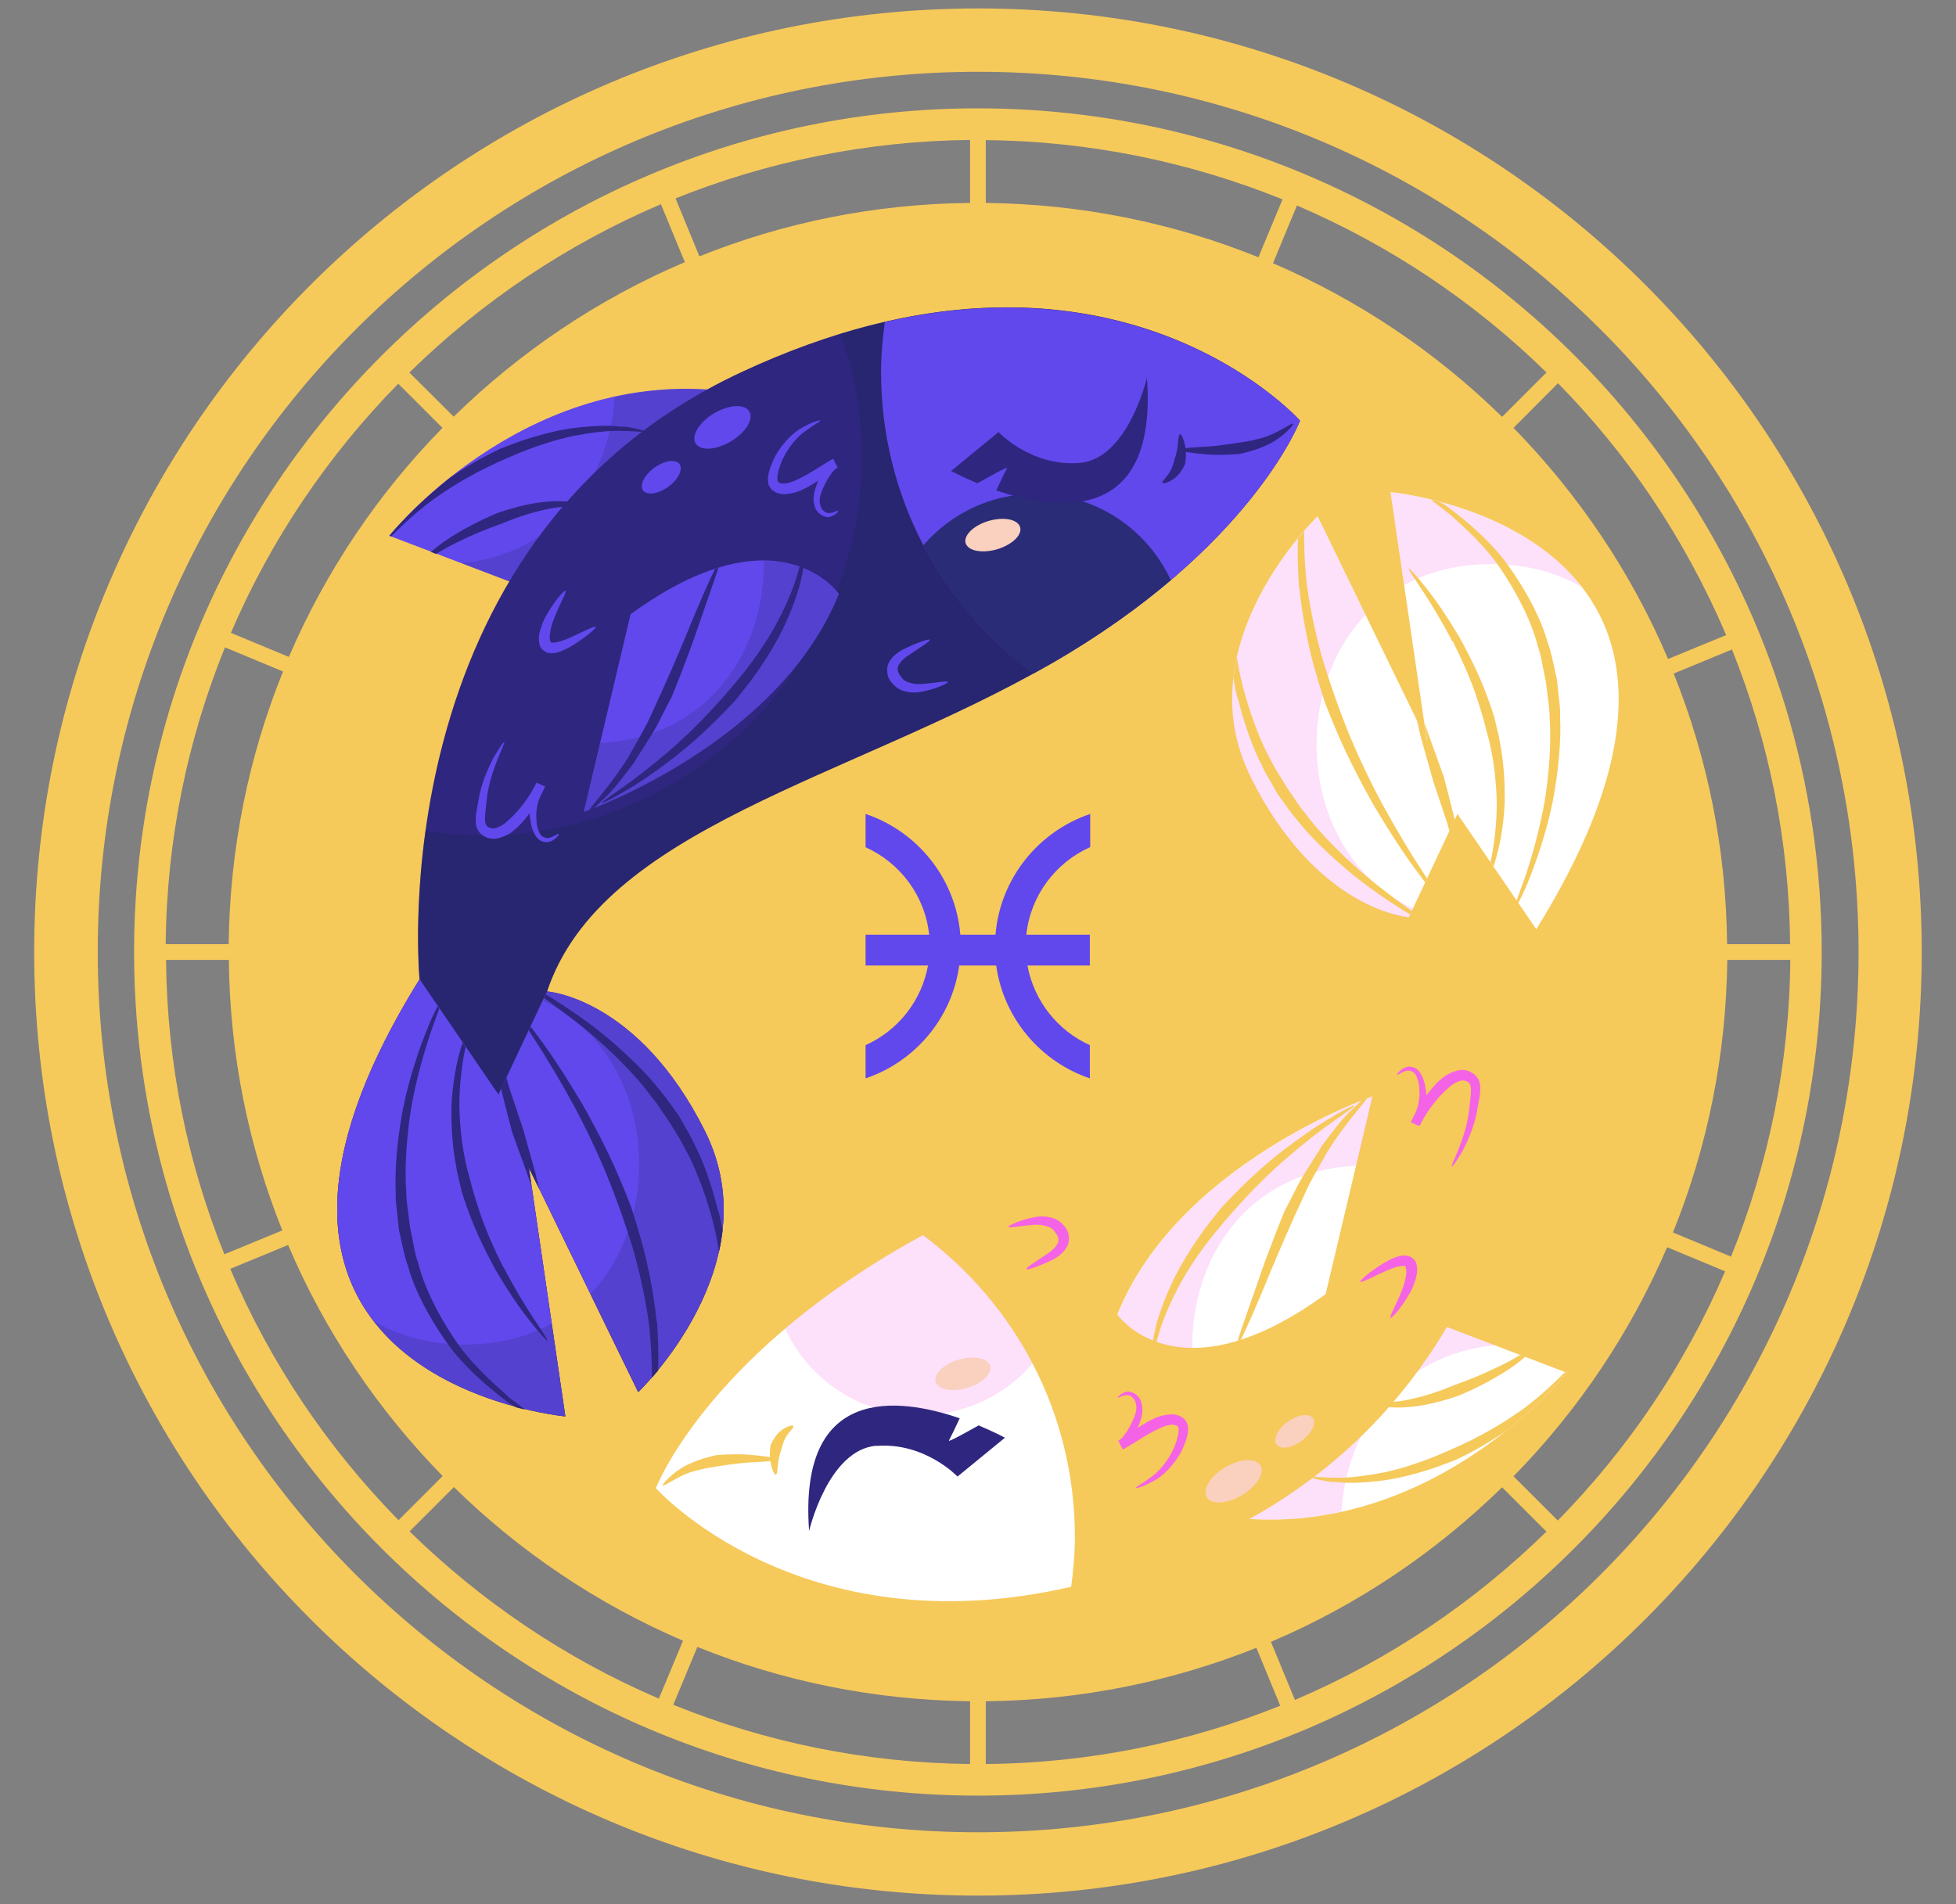 <svg width="38" height="37" viewBox="0 0 38 37" fill="none" xmlns="http://www.w3.org/2000/svg">
<rect x="0" y="0" width="38" height="37" fill="#808080" stroke="none"/>
<path d="M32.591 9.334C29.534 4.81 24.451 2.105 18.998 2.105C9.961 2.105 2.605 9.458 2.605 18.498C2.605 27.538 9.958 34.891 18.998 34.891C28.038 34.891 35.391 27.538 35.391 18.498C35.391 15.212 34.421 12.043 32.591 9.334ZM12.84 3.968L13.305 5.094C11.62 5.809 10.103 6.836 8.814 8.096L7.953 7.239C9.355 5.863 11.007 4.749 12.84 3.968ZM7.739 7.457L8.596 8.314C7.344 9.592 6.327 11.099 5.612 12.765L4.486 12.297C5.263 10.482 6.374 8.844 7.736 7.457H7.739ZM4.374 12.58L5.499 13.048C4.835 14.686 4.464 16.476 4.443 18.346H3.219C3.237 16.309 3.647 14.363 4.37 12.58H4.374ZM3.223 18.651H4.446C4.464 20.506 4.831 22.278 5.485 23.908L4.359 24.372C3.644 22.601 3.244 20.673 3.226 18.651H3.223ZM4.472 24.656L5.597 24.191C6.312 25.876 7.34 27.393 8.6 28.682L7.743 29.539C6.367 28.137 5.252 26.486 4.472 24.652V24.656ZM7.957 29.757L8.818 28.896C10.096 30.149 11.602 31.166 13.269 31.881L12.8 33.006C10.985 32.229 9.348 31.118 7.957 29.757ZM18.846 34.277C16.809 34.255 14.863 33.849 13.08 33.126L13.548 32.001C15.186 32.665 16.976 33.035 18.846 33.057V34.277ZM18.846 3.943C16.99 3.961 15.215 4.327 13.588 4.981L13.124 3.855C14.895 3.144 16.827 2.741 18.846 2.719V3.943ZM34.777 18.346H33.553C33.535 16.49 33.169 14.715 32.515 13.088L33.648 12.62C34.374 14.428 34.759 16.363 34.777 18.346ZM32.087 9.675C32.657 10.521 33.14 11.415 33.535 12.34L32.406 12.805C31.691 11.12 30.663 9.603 29.404 8.314L30.268 7.446C30.932 8.125 31.546 8.869 32.087 9.672V9.675ZM30.046 7.236L29.182 8.1C27.904 6.847 26.397 5.831 24.731 5.115L25.196 3.993C26.989 4.76 28.634 5.856 30.043 7.236H30.046ZM19.151 2.723C21.158 2.741 23.108 3.144 24.916 3.874L24.448 4.999C22.807 4.335 21.02 3.964 19.151 3.943V2.723ZM19.151 34.277V33.057C21.006 33.039 22.781 32.669 24.408 32.019L24.872 33.144C23.101 33.856 21.173 34.259 19.151 34.277ZM25.156 33.028L24.691 31.903C26.376 31.187 27.893 30.16 29.182 28.9L30.043 29.761C28.641 31.133 26.989 32.251 25.156 33.032V33.028ZM30.261 29.543L29.404 28.686C30.656 27.408 31.673 25.901 32.388 24.235L33.514 24.703C32.737 26.518 31.626 28.156 30.264 29.546L30.261 29.543ZM33.626 24.416L32.501 23.948C33.165 22.307 33.535 20.52 33.557 18.651H34.781C34.763 20.687 34.352 22.633 33.63 24.416H33.626Z" fill="#F6C95B"/>
<path d="M19.003 0.164C8.873 0.164 0.664 8.373 0.664 18.499C0.664 28.625 8.873 36.834 18.999 36.834C29.125 36.834 37.334 28.625 37.334 18.499C37.334 8.373 29.129 0.164 19.003 0.164ZM19.003 35.603C9.556 35.603 1.899 27.946 1.899 18.499C1.899 9.052 9.556 1.395 19.003 1.395C28.45 1.395 36.107 9.052 36.107 18.499C36.107 27.946 28.45 35.603 19.003 35.603Z" fill="#F6C95B"/>
<path d="M10.347 11.47L7.562 10.41C7.562 10.41 10.082 7.252 13.873 7.578C13.873 7.578 14.145 9.51 10.347 11.467V11.47Z" fill="#6148EC"/>
<g style="mix-blend-mode:multiply" opacity="0.2">
<path d="M13.873 7.581C13.184 7.523 12.537 7.581 11.942 7.708C11.848 9.266 10.856 10.758 8.965 10.943L10.352 11.47C14.149 9.513 13.877 7.581 13.877 7.581H13.873Z" fill="#1D255B"/>
</g>
<path d="M12.094 8.294C11.825 8.254 11.459 8.276 11.103 8.323C10.743 8.374 10.395 8.479 10.137 8.563C9.879 8.654 9.712 8.723 9.712 8.723C9.712 8.723 9.549 8.799 9.309 8.93C9.149 9.02 8.953 9.137 8.757 9.271C7.991 9.877 7.566 10.411 7.566 10.411L7.599 10.422C7.77 10.255 8.136 9.885 8.572 9.598C8.863 9.398 9.171 9.227 9.407 9.108C9.643 8.991 9.807 8.922 9.807 8.922C9.807 8.922 9.966 8.85 10.21 8.752C10.456 8.657 10.79 8.545 11.132 8.472C11.477 8.407 11.825 8.36 12.09 8.374C12.355 8.374 12.53 8.407 12.533 8.385C12.533 8.374 12.363 8.316 12.094 8.287V8.294Z" fill="#2F267F"/>
<path d="M10.513 9.758C10.074 9.816 9.656 9.972 9.656 9.972C9.656 9.972 9.246 10.139 8.872 10.368C8.676 10.48 8.495 10.615 8.371 10.724L8.469 10.764C8.6 10.684 8.767 10.589 8.948 10.506C9.333 10.317 9.736 10.179 9.736 10.179C9.736 10.179 10.128 10.005 10.539 9.914C10.746 9.863 10.953 9.838 11.112 9.845C11.272 9.845 11.374 9.878 11.381 9.859C11.385 9.852 11.29 9.783 11.123 9.761C10.956 9.729 10.731 9.732 10.513 9.761V9.758Z" fill="#2F267F"/>
<path d="M8.151 19.027C8.151 19.027 7.327 10.531 14.403 7.231C21.483 3.927 25.255 8.175 25.255 8.175C25.255 8.175 24.311 10.651 20.419 12.895C16.527 15.135 11.691 16.079 10.627 19.267C10.627 19.267 12.395 19.386 13.695 21.979C14.991 24.575 12.399 27.051 12.399 27.051L10.275 22.687L10.983 27.523C10.983 27.523 3.315 26.815 8.151 19.03V19.027Z" fill="#2F267F"/>
<g style="mix-blend-mode:multiply" opacity="0.4">
<path d="M16.324 6.486C16.592 7.241 16.745 8.044 16.745 8.882C16.745 12.891 13.401 16.238 9.389 16.238C9.008 16.238 8.634 16.198 8.267 16.14C8.035 17.821 8.151 19.03 8.151 19.03C3.315 26.818 10.983 27.522 10.983 27.522L10.275 22.686L12.399 27.05C12.399 27.05 14.995 24.574 13.695 21.978C12.399 19.382 10.627 19.266 10.627 19.266C11.687 16.082 16.527 15.138 20.419 12.894C24.311 10.654 25.255 8.174 25.255 8.174C25.255 8.174 22.162 4.692 16.324 6.486Z" fill="#1D255B"/>
</g>
<path d="M13.524 8.628C13.626 8.77 13.938 8.741 14.221 8.563C14.504 8.385 14.653 8.127 14.548 7.982C14.446 7.837 14.134 7.87 13.851 8.044C13.568 8.222 13.419 8.483 13.52 8.625L13.524 8.628Z" fill="#6148EC"/>
<path d="M12.5 9.538C12.584 9.633 12.805 9.593 12.998 9.447C13.19 9.302 13.277 9.103 13.194 9.008C13.11 8.914 12.889 8.954 12.697 9.099C12.504 9.248 12.417 9.444 12.5 9.542V9.538Z" fill="#6148EC"/>
<path d="M10.858 16.216C10.858 16.216 10.833 16.27 10.746 16.325C10.706 16.35 10.637 16.379 10.561 16.357C10.481 16.343 10.419 16.274 10.383 16.201C10.343 16.129 10.318 16.045 10.307 15.958C10.292 15.871 10.281 15.784 10.292 15.693C10.299 15.511 10.368 15.348 10.427 15.21L10.59 15.283C10.466 15.569 10.325 15.762 10.216 15.896C10.107 16.031 10.031 16.096 10.031 16.096C10.024 16.085 9.929 16.234 9.642 16.296C9.57 16.303 9.475 16.296 9.403 16.245C9.326 16.212 9.254 16.103 9.246 16.016C9.228 15.835 9.272 15.704 9.297 15.544C9.345 15.235 9.475 14.945 9.577 14.742C9.693 14.542 9.78 14.415 9.795 14.422C9.827 14.44 9.508 14.97 9.453 15.569C9.439 15.711 9.41 15.882 9.428 15.983C9.443 16.078 9.544 16.103 9.613 16.096C9.777 16.056 9.882 15.925 9.882 15.932C9.882 15.932 9.947 15.882 10.053 15.762C10.154 15.646 10.303 15.457 10.419 15.214C10.47 15.235 10.517 15.257 10.583 15.286C10.521 15.41 10.452 15.551 10.43 15.707C10.416 15.784 10.416 15.86 10.423 15.936C10.423 16.012 10.441 16.089 10.466 16.147C10.51 16.281 10.63 16.306 10.713 16.267C10.793 16.234 10.84 16.194 10.848 16.205L10.858 16.216Z" fill="#6148EC"/>
<path d="M16.285 9.927C16.285 9.927 16.278 9.942 16.26 9.964C16.242 9.985 16.209 10.011 16.158 10.029C16.06 10.091 15.857 9.993 15.824 9.822C15.77 9.644 15.846 9.47 15.904 9.321C15.977 9.168 16.035 9.027 16.188 8.918C16.227 8.994 16.249 9.038 16.275 9.085C16.079 9.208 15.912 9.335 15.799 9.401C15.683 9.473 15.617 9.502 15.617 9.502C15.614 9.495 15.498 9.586 15.24 9.604C15.175 9.6 15.091 9.59 15.022 9.535C14.986 9.517 14.953 9.466 14.931 9.415C14.924 9.375 14.913 9.321 14.92 9.285C14.935 9.128 14.997 8.998 15.058 8.867C15.204 8.609 15.411 8.395 15.607 8.297C15.792 8.192 15.933 8.159 15.937 8.17C15.944 8.188 15.817 8.25 15.654 8.37C15.483 8.486 15.312 8.696 15.2 8.932C15.149 9.052 15.105 9.187 15.102 9.292C15.098 9.321 15.109 9.332 15.109 9.354C15.12 9.354 15.109 9.364 15.135 9.375C15.16 9.397 15.2 9.397 15.236 9.397C15.4 9.379 15.523 9.295 15.519 9.303C15.519 9.303 15.578 9.277 15.686 9.216C15.803 9.154 15.948 9.049 16.184 8.914L16.271 9.081C16.209 9.114 16.108 9.248 16.042 9.379C15.973 9.513 15.901 9.666 15.93 9.786C15.948 9.92 16.057 9.989 16.14 9.967C16.227 9.953 16.275 9.909 16.282 9.924L16.285 9.927Z" fill="#6148EC"/>
<path d="M11.575 12.186C11.586 12.207 11.375 12.385 11.125 12.541C10.998 12.614 10.867 12.687 10.722 12.694C10.685 12.694 10.642 12.683 10.613 12.676C10.58 12.658 10.551 12.636 10.529 12.614C10.496 12.574 10.489 12.545 10.489 12.545C10.486 12.545 10.453 12.432 10.478 12.316C10.5 12.2 10.555 12.051 10.631 11.928C10.776 11.674 10.965 11.46 10.987 11.478C11.016 11.496 10.87 11.743 10.772 11.997C10.718 12.124 10.689 12.251 10.682 12.338C10.671 12.432 10.696 12.462 10.693 12.458C10.693 12.458 10.693 12.465 10.693 12.472C10.693 12.472 10.693 12.472 10.696 12.48C10.707 12.48 10.711 12.487 10.725 12.487C10.794 12.494 10.929 12.454 11.052 12.4C11.303 12.291 11.557 12.149 11.575 12.182V12.186Z" fill="#6148EC"/>
<path d="M18.416 13.252C18.419 13.277 18.169 13.397 17.871 13.448C17.722 13.47 17.552 13.448 17.435 13.371C17.33 13.288 17.283 13.212 17.283 13.212C17.287 13.212 17.225 13.136 17.236 12.983C17.254 12.823 17.399 12.7 17.523 12.631C17.788 12.493 18.049 12.413 18.06 12.428C18.085 12.464 17.824 12.609 17.61 12.761C17.501 12.841 17.432 12.943 17.439 13.001C17.439 13.059 17.475 13.106 17.475 13.106C17.475 13.106 17.501 13.15 17.552 13.208C17.61 13.255 17.726 13.292 17.857 13.292C18.122 13.284 18.405 13.215 18.412 13.252H18.416Z" fill="#6148EC"/>
<path d="M17.19 6.257C17.146 6.577 17.117 6.9 17.117 7.23C17.117 9.634 18.279 11.758 20.069 13.09C20.189 13.025 20.305 12.959 20.421 12.894C24.313 10.654 25.257 8.174 25.257 8.174C25.257 8.174 22.465 5.041 17.19 6.257Z" fill="#6148EC"/>
<g style="mix-blend-mode:screen" opacity="0.8">
<path d="M22.744 11.271C22.287 10.28 21.285 9.594 20.123 9.594C19.248 9.594 18.468 9.982 17.938 10.596C18.449 11.58 19.183 12.433 20.065 13.094C20.185 13.028 20.301 12.963 20.417 12.898C21.358 12.357 22.12 11.805 22.744 11.275V11.271Z" fill="#1D255B"/>
</g>
<g style="mix-blend-mode:screen">
<path d="M18.764 10.565C18.823 10.714 19.102 10.757 19.392 10.667C19.683 10.572 19.872 10.38 19.814 10.231C19.756 10.082 19.476 10.038 19.186 10.129C18.895 10.22 18.706 10.42 18.764 10.569V10.565Z" fill="#FAD0BF"/>
</g>
<path d="M20.974 8.995C20.034 9.072 19.399 8.396 19.399 8.396L18.477 9.152C18.477 9.152 18.68 9.26 18.988 9.391C19.224 9.257 19.591 9.054 19.566 9.097C19.54 9.137 19.428 9.373 19.355 9.529C20.542 9.936 22.492 10.186 22.282 7.34C22.282 7.34 21.915 8.919 20.974 8.995Z" fill="#2F267F"/>
<path d="M25.123 8.233C25.142 8.247 24.942 8.483 24.662 8.625C24.387 8.763 24.081 8.821 24.081 8.821C24.081 8.821 23.776 8.85 23.479 8.832C23.181 8.81 22.887 8.767 22.891 8.738C22.891 8.709 23.188 8.694 23.479 8.676C23.769 8.654 24.049 8.603 24.049 8.603C24.049 8.603 24.332 8.574 24.601 8.483C24.869 8.389 25.098 8.207 25.123 8.233Z" fill="#2F267F"/>
<path d="M22.584 9.382C22.566 9.353 22.675 9.266 22.733 9.16C22.791 9.055 22.813 8.942 22.813 8.942C22.813 8.942 22.853 8.834 22.875 8.706C22.893 8.579 22.893 8.441 22.925 8.438C22.954 8.431 23.009 8.561 23.031 8.706C23.052 8.852 23.027 9.004 23.027 9.004C23.027 9.004 22.969 9.157 22.856 9.262C22.74 9.367 22.599 9.407 22.588 9.382H22.584Z" fill="#2F267F"/>
<path d="M13.695 21.976C12.399 19.38 10.627 19.263 10.627 19.263L9.683 21.267L8.151 19.027C3.315 26.815 10.983 27.52 10.983 27.52L10.275 22.683L12.399 27.047C12.399 27.047 14.995 24.571 13.695 21.976Z" fill="#6148EC"/>
<g style="mix-blend-mode:multiply" opacity="0.2">
<path d="M13.694 21.978C12.398 19.382 10.627 19.266 10.627 19.266L10.543 19.444C12.681 20.438 12.99 23.539 11.469 25.147L12.398 27.053C12.398 27.053 14.994 24.577 13.694 21.981V21.978Z" fill="#1D255B"/>
</g>
<g style="mix-blend-mode:multiply" opacity="0.2">
<path d="M9.037 26.126C8.337 26.126 7.749 25.959 7.266 25.672C8.518 27.291 10.983 27.52 10.983 27.52L10.718 25.719C10.254 25.973 9.695 26.126 9.034 26.126H9.037Z" fill="#1D255B"/>
</g>
<path d="M9.777 24.625C9.592 24.255 9.429 23.878 9.331 23.587C9.233 23.297 9.178 23.097 9.178 23.097C9.178 23.097 9.164 23.05 9.142 22.963C9.124 22.875 9.08 22.752 9.051 22.603C8.982 22.305 8.931 21.895 8.924 21.489C8.924 21.078 8.975 20.668 9.04 20.367C9.04 20.36 9.044 20.352 9.047 20.345L8.989 20.258C8.978 20.287 8.971 20.312 8.96 20.345C8.866 20.646 8.79 21.064 8.771 21.485C8.761 21.91 8.797 22.331 8.859 22.643C8.88 22.803 8.92 22.926 8.938 23.017C8.96 23.108 8.971 23.159 8.971 23.159C8.971 23.159 9.033 23.362 9.145 23.656C9.258 23.954 9.44 24.335 9.643 24.702C9.857 25.065 10.089 25.413 10.286 25.657C10.478 25.904 10.623 26.056 10.634 26.049C10.649 26.038 10.529 25.867 10.358 25.606C10.187 25.348 9.973 24.989 9.784 24.625H9.777Z" fill="#2F267F"/>
<path d="M12.757 25.682C12.699 25.116 12.583 24.553 12.47 24.143C12.354 23.732 12.263 23.46 12.263 23.46C12.263 23.46 12.165 23.191 11.994 22.799C11.824 22.407 11.57 21.899 11.286 21.409C10.996 20.922 10.687 20.447 10.43 20.109C10.386 20.047 10.346 20 10.31 19.949L10.273 20.026C10.303 20.069 10.332 20.113 10.361 20.16C10.593 20.512 10.883 20.995 11.152 21.489C11.417 21.986 11.653 22.494 11.809 22.883C11.965 23.271 12.056 23.536 12.056 23.536C12.056 23.536 12.15 23.798 12.278 24.201C12.397 24.604 12.528 25.148 12.604 25.7C12.648 26.071 12.666 26.437 12.666 26.771C12.702 26.728 12.742 26.68 12.786 26.63C12.797 26.332 12.786 26.009 12.764 25.682H12.757Z" fill="#2F267F"/>
<path d="M9.874 27.135C9.547 26.849 9.112 26.46 8.799 25.974C8.483 25.494 8.229 24.971 8.128 24.554C8.055 24.351 8.033 24.173 8.008 24.049C7.982 23.926 7.968 23.857 7.968 23.857C7.968 23.857 7.957 23.784 7.942 23.661C7.932 23.537 7.892 23.359 7.892 23.142C7.859 22.709 7.895 22.132 7.982 21.562C8.08 20.992 8.24 20.433 8.382 20.019C8.44 19.852 8.494 19.71 8.534 19.598L8.502 19.551C8.447 19.663 8.371 19.805 8.302 19.99C8.135 20.397 7.95 20.956 7.83 21.537C7.721 22.114 7.667 22.709 7.688 23.156C7.681 23.381 7.721 23.563 7.728 23.693C7.743 23.824 7.75 23.897 7.75 23.897C7.75 23.897 7.768 23.969 7.794 24.096C7.826 24.224 7.852 24.409 7.932 24.619C8.048 25.051 8.327 25.589 8.669 26.072C9.01 26.562 9.471 26.943 9.82 27.212C9.892 27.266 9.958 27.306 10.023 27.346C10.085 27.36 10.143 27.379 10.201 27.389C10.11 27.32 9.997 27.237 9.874 27.143V27.135Z" fill="#2F267F"/>
<path d="M13.95 23.529C13.831 23.042 13.664 22.559 13.486 22.225C13.409 22.051 13.322 21.92 13.268 21.822C13.213 21.728 13.181 21.67 13.181 21.67C13.181 21.67 13.145 21.619 13.079 21.528C13.014 21.441 12.927 21.307 12.803 21.165C12.571 20.867 12.208 20.512 11.826 20.188C11.445 19.862 11.024 19.586 10.708 19.386C10.668 19.364 10.639 19.346 10.603 19.324L10.57 19.393C10.599 19.415 10.628 19.433 10.661 19.459C10.962 19.68 11.362 19.971 11.725 20.305C12.088 20.639 12.426 20.994 12.643 21.292C12.763 21.434 12.839 21.564 12.901 21.651C12.963 21.739 12.996 21.79 12.996 21.79C12.996 21.79 13.028 21.84 13.083 21.931C13.137 22.022 13.224 22.149 13.304 22.312C13.486 22.632 13.664 23.089 13.802 23.561C13.878 23.815 13.929 24.077 13.969 24.32C13.998 24.189 14.02 24.055 14.038 23.921C14.016 23.786 13.99 23.656 13.954 23.521L13.95 23.529Z" fill="#2F267F"/>
<path d="M10.395 22.771C10.279 22.35 10.159 21.929 10.159 21.929C10.159 21.929 10.021 21.518 9.883 21.105C9.869 21.05 9.854 20.996 9.84 20.938L9.734 21.159C9.84 21.58 9.949 21.998 9.949 21.998C9.949 21.998 10.097 22.408 10.246 22.818C10.272 22.894 10.297 22.967 10.322 23.04L10.272 22.688L10.475 23.105C10.45 22.996 10.424 22.884 10.395 22.767V22.771Z" fill="#2F267F"/>
<path d="M12.251 11.932L11.34 15.777C11.34 15.777 15.119 14.474 16.296 11.54C16.296 11.54 15.123 9.845 12.255 11.932H12.251Z" fill="#6148EC"/>
<g style="mix-blend-mode:multiply" opacity="0.2">
<path d="M14.84 10.895C14.861 12.608 13.801 14.333 11.655 14.438L11.336 15.781C11.336 15.781 15.116 14.478 16.292 11.544C16.292 11.544 15.849 10.905 14.84 10.895Z" fill="#1D255B"/>
</g>
<path d="M15.533 11.011C15.519 11.062 15.504 11.117 15.486 11.178C15.403 11.469 15.239 11.836 15.047 12.188C14.851 12.536 14.615 12.86 14.43 13.095C14.241 13.328 14.107 13.477 14.107 13.477C14.107 13.477 13.591 14.09 12.974 14.613C12.669 14.874 12.349 15.125 12.102 15.296C11.856 15.474 11.685 15.582 11.696 15.601C11.703 15.611 11.888 15.524 12.15 15.368C12.415 15.216 12.752 14.983 13.075 14.733C13.725 14.236 14.274 13.618 14.277 13.618C14.277 13.618 14.408 13.459 14.597 13.215C14.778 12.968 15.007 12.623 15.192 12.257C15.37 11.886 15.519 11.502 15.577 11.197C15.591 11.139 15.602 11.084 15.61 11.033C15.588 11.026 15.566 11.015 15.544 11.008L15.533 11.011Z" fill="#2F267F"/>
<path d="M12.341 14.778C12.53 14.477 12.734 14.179 12.846 13.936C12.966 13.697 13.05 13.54 13.05 13.54C13.05 13.54 13.322 12.883 13.551 12.215C13.714 11.739 13.881 11.271 13.957 11.035C13.935 11.042 13.914 11.046 13.892 11.053C13.776 11.286 13.587 11.718 13.405 12.161C13.14 12.814 12.85 13.453 12.85 13.453C12.85 13.453 12.777 13.613 12.668 13.849C12.567 14.092 12.385 14.39 12.218 14.695C11.928 15.167 11.561 15.581 11.438 15.748C11.463 15.737 11.499 15.722 11.536 15.708C11.586 15.661 11.648 15.603 11.721 15.53C11.924 15.352 12.131 15.062 12.349 14.778H12.341Z" fill="#2F267F"/>
<path d="M27.655 25.613L30.439 26.673C30.439 26.673 27.92 29.828 24.129 29.505C24.129 29.505 23.857 27.574 27.655 25.617V25.613Z" fill="white"/>
<g style="mix-blend-mode:multiply" opacity="0.2">
<path d="M24.129 29.502C24.819 29.56 25.465 29.502 26.061 29.375C26.155 27.817 27.146 26.325 29.042 26.14L27.655 25.613C23.857 27.57 24.129 29.502 24.129 29.502Z" fill="#F463E5"/>
</g>
<path d="M25.908 28.792C26.177 28.832 26.543 28.81 26.899 28.763C27.259 28.712 27.607 28.607 27.865 28.523C28.119 28.432 28.29 28.363 28.29 28.363C28.29 28.363 28.453 28.287 28.693 28.156C28.853 28.066 29.049 27.949 29.245 27.815C30.011 27.209 30.436 26.675 30.436 26.675L30.403 26.664C30.232 26.831 29.866 27.201 29.43 27.488C29.139 27.688 28.831 27.859 28.595 27.978C28.359 28.095 28.195 28.163 28.195 28.163C28.195 28.163 28.036 28.236 27.792 28.334C27.546 28.429 27.212 28.545 26.87 28.614C26.525 28.679 26.173 28.726 25.912 28.712C25.647 28.712 25.472 28.679 25.469 28.701C25.469 28.712 25.639 28.77 25.908 28.799V28.792Z" fill="#F6C95B"/>
<path d="M27.489 27.33C27.928 27.272 28.346 27.116 28.346 27.116C28.346 27.116 28.756 26.949 29.13 26.72C29.326 26.608 29.508 26.473 29.631 26.364L29.533 26.328C29.402 26.408 29.235 26.502 29.054 26.582C28.669 26.771 28.266 26.909 28.266 26.909C28.266 26.909 27.874 27.083 27.463 27.174C27.257 27.225 27.05 27.25 26.89 27.243C26.73 27.243 26.628 27.207 26.621 27.229C26.618 27.236 26.712 27.301 26.879 27.327C27.046 27.359 27.271 27.356 27.489 27.327V27.33Z" fill="#F6C95B"/>
<path d="M29.85 18.062C29.85 18.062 30.674 26.554 23.598 29.858C16.518 33.162 12.746 28.914 12.746 28.914C12.746 28.914 13.69 26.438 17.582 24.195C21.474 21.954 26.31 21.01 27.374 17.823C27.374 17.823 25.606 17.703 24.306 15.111C23.01 12.514 25.602 10.038 25.602 10.038L27.726 14.402L27.018 9.566C27.018 9.566 34.686 10.274 29.85 18.059V18.062Z" fill="#F6C95B"/>
<g style="mix-blend-mode:multiply">
<path d="M21.678 30.603C21.409 29.848 21.256 29.045 21.256 28.207C21.256 24.198 24.6 20.855 28.612 20.855C28.993 20.855 29.367 20.894 29.734 20.953C29.966 19.271 29.85 18.062 29.85 18.062C34.686 10.278 27.018 9.57 27.018 9.57L27.726 14.406L25.602 10.042C25.602 10.042 23.006 12.518 24.306 15.114C25.602 17.71 27.374 17.826 27.374 17.826C26.314 21.011 21.474 21.955 17.582 24.198C13.69 26.439 12.746 28.918 12.746 28.918C12.746 28.918 15.839 32.4 21.678 30.607V30.603Z" fill="#F6C95B"/>
</g>
<g style="mix-blend-mode:screen">
<path d="M24.476 28.461C24.374 28.319 24.062 28.348 23.779 28.526C23.495 28.704 23.346 28.965 23.452 29.104C23.553 29.249 23.866 29.216 24.149 29.042C24.432 28.864 24.581 28.602 24.479 28.461H24.476Z" fill="#FAD0BF"/>
<path d="M25.499 27.547C25.415 27.453 25.194 27.493 25.001 27.638C24.809 27.783 24.722 27.983 24.805 28.077C24.889 28.175 25.11 28.132 25.302 27.986C25.495 27.838 25.582 27.642 25.499 27.544V27.547Z" fill="#FAD0BF"/>
</g>
<path d="M27.141 20.876C27.141 20.876 27.166 20.821 27.253 20.767C27.293 20.741 27.362 20.712 27.438 20.734C27.518 20.749 27.58 20.818 27.616 20.89C27.656 20.963 27.682 21.047 27.692 21.134C27.707 21.217 27.718 21.308 27.707 21.399C27.7 21.58 27.631 21.744 27.573 21.881L27.409 21.809C27.533 21.522 27.674 21.33 27.783 21.192C27.892 21.057 27.968 20.992 27.968 20.992C27.976 21.003 28.07 20.854 28.357 20.792C28.43 20.785 28.524 20.792 28.596 20.847C28.673 20.88 28.745 20.988 28.753 21.076C28.771 21.257 28.727 21.388 28.702 21.547C28.655 21.856 28.524 22.147 28.422 22.35C28.306 22.55 28.219 22.677 28.204 22.669C28.172 22.651 28.491 22.121 28.546 21.522C28.56 21.381 28.589 21.21 28.571 21.108C28.557 21.014 28.455 20.988 28.386 20.996C28.223 21.036 28.117 21.166 28.117 21.159C28.117 21.159 28.052 21.21 27.947 21.33C27.845 21.446 27.696 21.635 27.58 21.878C27.529 21.856 27.482 21.834 27.417 21.805C27.478 21.682 27.547 21.54 27.565 21.384C27.58 21.308 27.58 21.232 27.573 21.152C27.573 21.076 27.555 21.003 27.529 20.941C27.485 20.803 27.366 20.781 27.282 20.821C27.202 20.854 27.155 20.89 27.148 20.883L27.141 20.876Z" fill="#F463E5"/>
<path d="M21.715 27.159C21.715 27.159 21.722 27.145 21.74 27.123C21.758 27.101 21.791 27.076 21.842 27.058C21.94 26.996 22.143 27.094 22.176 27.265C22.23 27.442 22.154 27.617 22.096 27.766C22.023 27.918 21.965 28.06 21.813 28.165C21.773 28.092 21.751 28.045 21.726 27.998C21.922 27.878 22.089 27.747 22.201 27.682C22.317 27.613 22.383 27.58 22.383 27.58C22.387 27.588 22.503 27.497 22.761 27.482C22.826 27.482 22.909 27.497 22.978 27.551C23.015 27.57 23.047 27.62 23.069 27.671C23.076 27.715 23.087 27.766 23.08 27.802C23.066 27.958 23.004 28.089 22.942 28.22C22.797 28.477 22.59 28.691 22.394 28.786C22.209 28.891 22.067 28.924 22.063 28.913C22.056 28.895 22.183 28.837 22.347 28.713C22.517 28.601 22.688 28.387 22.8 28.151C22.851 28.027 22.895 27.896 22.898 27.791C22.902 27.762 22.891 27.751 22.891 27.729C22.88 27.729 22.891 27.718 22.866 27.707C22.84 27.686 22.8 27.686 22.764 27.682C22.601 27.7 22.477 27.784 22.481 27.776C22.481 27.776 22.423 27.802 22.314 27.864C22.198 27.925 22.052 28.031 21.817 28.165L21.729 27.998C21.791 27.965 21.893 27.831 21.958 27.7C22.027 27.566 22.1 27.41 22.071 27.294C22.052 27.156 21.944 27.09 21.86 27.112C21.773 27.127 21.726 27.17 21.718 27.159H21.715Z" fill="#F463E5"/>
<path d="M26.426 24.903C26.415 24.881 26.626 24.7 26.876 24.547C27.003 24.474 27.134 24.402 27.279 24.395C27.316 24.395 27.359 24.405 27.388 24.413C27.421 24.431 27.45 24.453 27.472 24.474C27.505 24.514 27.512 24.543 27.512 24.543C27.515 24.543 27.548 24.656 27.523 24.768C27.501 24.885 27.446 25.034 27.37 25.157C27.225 25.411 27.036 25.625 27.014 25.607C26.985 25.589 27.131 25.342 27.229 25.088C27.283 24.961 27.312 24.834 27.319 24.747C27.33 24.652 27.305 24.623 27.308 24.627C27.308 24.627 27.308 24.62 27.308 24.612C27.308 24.612 27.308 24.612 27.305 24.605C27.294 24.605 27.29 24.598 27.276 24.598C27.207 24.591 27.073 24.631 26.949 24.685C26.698 24.794 26.444 24.936 26.426 24.903Z" fill="#F463E5"/>
<path d="M19.586 23.841C19.582 23.815 19.833 23.696 20.131 23.645C20.279 23.623 20.45 23.645 20.566 23.721C20.672 23.801 20.719 23.881 20.719 23.881C20.715 23.881 20.777 23.957 20.766 24.11C20.748 24.269 20.603 24.393 20.479 24.462C20.214 24.6 19.953 24.68 19.942 24.665C19.916 24.629 20.178 24.483 20.392 24.331C20.501 24.251 20.573 24.149 20.563 24.091C20.563 24.03 20.526 23.986 20.526 23.986C20.526 23.986 20.501 23.942 20.45 23.884C20.392 23.837 20.276 23.801 20.145 23.797C19.88 23.805 19.597 23.873 19.59 23.837L19.586 23.841Z" fill="#F463E5"/>
<path d="M20.81 30.833C20.853 30.514 20.882 30.19 20.882 29.86C20.882 27.456 19.72 25.332 17.93 24C17.811 24.065 17.695 24.131 17.578 24.196C13.686 26.436 12.742 28.916 12.742 28.916C12.742 28.916 15.534 32.049 20.81 30.833Z" fill="white"/>
<g style="mix-blend-mode:multiply" opacity="0.2">
<path d="M15.254 25.819C15.711 26.81 16.713 27.496 17.875 27.496C18.75 27.496 19.531 27.108 20.061 26.494C19.545 25.51 18.816 24.657 17.933 23.996C17.814 24.061 17.697 24.127 17.581 24.192C16.641 24.733 15.878 25.285 15.254 25.815V25.819Z" fill="#F463E5"/>
</g>
<g style="mix-blend-mode:screen">
<path d="M19.232 26.528C19.174 26.379 18.894 26.335 18.604 26.426C18.313 26.52 18.124 26.716 18.182 26.862C18.241 27.011 18.52 27.054 18.811 26.963C19.101 26.869 19.29 26.677 19.232 26.528Z" fill="#FAD0BF"/>
</g>
<path d="M17.026 28.096C17.966 28.02 18.602 28.691 18.602 28.691L19.524 27.936C19.524 27.936 19.32 27.827 19.012 27.697C18.776 27.831 18.409 28.034 18.435 27.991C18.46 27.947 18.573 27.715 18.645 27.559C17.458 27.152 15.508 26.901 15.719 29.748C15.719 29.748 16.086 28.169 17.026 28.092V28.096Z" fill="#2F267F"/>
<path d="M12.876 28.863C12.858 28.848 13.058 28.612 13.337 28.471C13.613 28.333 13.918 28.275 13.918 28.275C13.918 28.275 14.223 28.246 14.521 28.264C14.819 28.286 15.113 28.329 15.109 28.358C15.109 28.391 14.811 28.402 14.521 28.42C14.23 28.442 13.951 28.492 13.951 28.492C13.951 28.492 13.668 28.525 13.399 28.612C13.13 28.707 12.902 28.888 12.876 28.863Z" fill="#F6C95B"/>
<path d="M15.412 27.71C15.431 27.743 15.322 27.826 15.264 27.932C15.206 28.037 15.184 28.15 15.184 28.15C15.184 28.15 15.144 28.259 15.122 28.386C15.104 28.513 15.104 28.651 15.071 28.654C15.042 28.662 14.988 28.531 14.966 28.386C14.944 28.24 14.97 28.084 14.97 28.084C14.97 28.084 15.028 27.932 15.14 27.826C15.256 27.721 15.398 27.681 15.409 27.707L15.412 27.71Z" fill="#F6C95B"/>
<path d="M24.302 15.11C25.598 17.706 27.37 17.822 27.37 17.822L28.314 15.815L29.846 18.055C34.682 10.271 27.014 9.562 27.014 9.562L27.722 14.399L25.598 10.034C25.598 10.034 23.002 12.511 24.302 15.107V15.11Z" fill="white"/>
<g style="mix-blend-mode:multiply" opacity="0.2">
<path d="M27.452 17.648L27.368 17.826C27.368 17.826 25.6 17.706 24.3 15.114C23.004 12.518 25.597 10.042 25.597 10.042L26.526 11.948C25.005 13.553 25.31 16.654 27.452 17.652V17.648ZM27.016 9.566L27.281 11.367C27.746 11.113 28.305 10.961 28.966 10.961C29.663 10.961 30.255 11.128 30.738 11.414C29.485 9.795 27.02 9.566 27.02 9.566H27.016Z" fill="#F463E5"/>
</g>
<path d="M28.225 12.463C28.41 12.833 28.574 13.211 28.672 13.502C28.77 13.792 28.824 13.992 28.824 13.992C28.824 13.992 28.839 14.042 28.861 14.13C28.879 14.217 28.922 14.336 28.951 14.489C29.02 14.787 29.071 15.197 29.078 15.607C29.078 16.017 29.028 16.428 28.962 16.729C28.962 16.736 28.959 16.744 28.955 16.751L29.013 16.838C29.024 16.809 29.031 16.784 29.042 16.751C29.137 16.45 29.213 16.032 29.231 15.611C29.242 15.19 29.206 14.765 29.144 14.453C29.122 14.297 29.082 14.169 29.064 14.079C29.042 13.988 29.031 13.937 29.031 13.937C29.031 13.937 28.97 13.734 28.857 13.44C28.744 13.142 28.563 12.761 28.36 12.394C28.145 12.031 27.913 11.682 27.717 11.439C27.524 11.192 27.379 11.04 27.368 11.047C27.354 11.058 27.474 11.229 27.644 11.49C27.815 11.748 28.029 12.104 28.218 12.47L28.225 12.463Z" fill="#F6C95B"/>
<path d="M25.241 11.41C25.299 11.976 25.415 12.539 25.527 12.949C25.644 13.36 25.734 13.632 25.734 13.632C25.734 13.632 25.832 13.9 26.003 14.293C26.174 14.685 26.428 15.193 26.711 15.687C27.002 16.173 27.31 16.649 27.568 16.986C27.611 17.048 27.651 17.096 27.688 17.146L27.724 17.07C27.695 17.026 27.666 16.983 27.637 16.936C27.404 16.584 27.114 16.101 26.845 15.607C26.58 15.11 26.344 14.601 26.188 14.213C26.032 13.824 25.941 13.559 25.941 13.559C25.941 13.559 25.847 13.298 25.72 12.895C25.6 12.492 25.469 11.947 25.393 11.395C25.349 11.025 25.331 10.655 25.335 10.324C25.299 10.368 25.259 10.411 25.215 10.466C25.204 10.764 25.215 11.087 25.237 11.413L25.241 11.41Z" fill="#F6C95B"/>
<path d="M28.124 9.958C28.45 10.245 28.886 10.633 29.198 11.12C29.514 11.599 29.768 12.122 29.87 12.539C29.943 12.743 29.964 12.921 29.99 13.044C30.015 13.167 30.03 13.236 30.03 13.236C30.03 13.236 30.041 13.305 30.055 13.432C30.066 13.556 30.106 13.734 30.106 13.952C30.139 14.384 30.102 14.961 30.015 15.535C29.917 16.105 29.757 16.667 29.616 17.078C29.558 17.245 29.503 17.386 29.463 17.499L29.496 17.55C29.55 17.437 29.627 17.292 29.696 17.11C29.863 16.704 30.048 16.145 30.168 15.564C30.277 14.983 30.331 14.391 30.309 13.944C30.317 13.719 30.277 13.538 30.269 13.407C30.255 13.276 30.248 13.204 30.248 13.204C30.248 13.204 30.229 13.131 30.204 13.004C30.171 12.877 30.146 12.692 30.066 12.481C29.95 12.049 29.67 11.512 29.329 11.029C28.988 10.539 28.527 10.158 28.178 9.889C28.105 9.834 28.04 9.794 27.975 9.755C27.913 9.736 27.855 9.722 27.797 9.711C27.888 9.78 28 9.863 28.124 9.961V9.958Z" fill="#F6C95B"/>
<path d="M24.048 13.565C24.168 14.051 24.335 14.534 24.513 14.868C24.589 15.043 24.68 15.173 24.731 15.271C24.785 15.366 24.818 15.424 24.818 15.424C24.818 15.424 24.854 15.475 24.919 15.565C24.985 15.653 25.072 15.787 25.195 15.928C25.428 16.23 25.791 16.582 26.172 16.905C26.553 17.228 26.974 17.508 27.29 17.707C27.33 17.729 27.359 17.747 27.396 17.769L27.428 17.7C27.399 17.678 27.37 17.66 27.337 17.639C27.036 17.417 26.637 17.123 26.274 16.789C25.911 16.455 25.573 16.099 25.355 15.801C25.235 15.66 25.159 15.529 25.097 15.442C25.036 15.355 25.003 15.304 25.003 15.304C25.003 15.304 24.97 15.253 24.916 15.162C24.861 15.072 24.774 14.945 24.694 14.781C24.513 14.462 24.335 14.004 24.197 13.532C24.121 13.278 24.07 13.017 24.03 12.773C24.001 12.904 23.979 13.039 23.961 13.173C23.983 13.303 24.008 13.438 24.044 13.572L24.048 13.565Z" fill="#F6C95B"/>
<path d="M27.603 14.322C27.72 14.743 27.839 15.164 27.839 15.164C27.839 15.164 27.977 15.578 28.115 15.989C28.13 16.043 28.144 16.097 28.159 16.152L28.264 15.934C28.159 15.513 28.05 15.095 28.05 15.095C28.05 15.095 27.901 14.685 27.752 14.271C27.727 14.195 27.701 14.122 27.676 14.05L27.727 14.402L27.523 13.984C27.549 14.09 27.574 14.206 27.603 14.322Z" fill="#F6C95B"/>
<path d="M25.752 25.153L26.663 21.305C26.663 21.305 22.883 22.608 21.707 25.542C21.707 25.542 22.88 27.237 25.748 25.15L25.752 25.153Z" fill="white"/>
<g style="mix-blend-mode:multiply" opacity="0.2">
<path d="M23.163 26.195C23.141 24.482 24.202 22.757 26.347 22.652L26.667 21.309C26.667 21.309 22.887 22.612 21.711 25.546C21.711 25.546 22.154 26.185 23.163 26.195Z" fill="#F463E5"/>
</g>
<path d="M22.467 26.075C22.482 26.024 22.497 25.969 22.515 25.907C22.598 25.617 22.762 25.25 22.954 24.898C23.15 24.55 23.386 24.223 23.575 23.991C23.764 23.758 23.898 23.609 23.898 23.609C23.898 23.609 24.413 22.996 25.031 22.473C25.336 22.212 25.655 21.961 25.902 21.79C26.149 21.612 26.32 21.503 26.309 21.485C26.301 21.474 26.116 21.558 25.855 21.718C25.59 21.87 25.256 22.102 24.929 22.353C24.279 22.851 23.731 23.468 23.727 23.468C23.727 23.468 23.597 23.624 23.411 23.871C23.23 24.118 23.001 24.462 22.816 24.829C22.638 25.2 22.489 25.584 22.431 25.889C22.417 25.947 22.406 26.002 22.398 26.053C22.42 26.06 22.442 26.071 22.464 26.078L22.467 26.075Z" fill="#F6C95B"/>
<path d="M25.659 22.305C25.47 22.607 25.267 22.904 25.154 23.148C25.034 23.387 24.951 23.543 24.951 23.543C24.951 23.543 24.678 24.201 24.45 24.869C24.286 25.344 24.119 25.813 24.043 26.052C24.065 26.045 24.087 26.038 24.108 26.03C24.224 25.794 24.413 25.366 24.595 24.923C24.86 24.27 25.15 23.631 25.15 23.631C25.15 23.631 25.223 23.471 25.332 23.235C25.433 22.991 25.615 22.694 25.782 22.389C26.073 21.917 26.439 21.503 26.563 21.336C26.537 21.347 26.501 21.358 26.465 21.372C26.414 21.419 26.352 21.477 26.279 21.55C26.076 21.728 25.869 22.018 25.651 22.302L25.659 22.305Z" fill="#F6C95B"/>
<path d="M21.18 16.463V15.816C20.175 16.154 19.43 17.069 19.34 18.162H18.657C18.566 17.065 17.822 16.154 16.816 15.816V16.463C17.485 16.764 17.971 17.403 18.051 18.162H16.816V18.761H18.029C17.902 19.454 17.441 20.028 16.816 20.308V20.954C17.775 20.631 18.494 19.785 18.635 18.761H19.354C19.496 19.788 20.218 20.631 21.173 20.954V20.308C20.549 20.028 20.088 19.451 19.961 18.761H21.173V18.162H19.939C20.019 17.403 20.505 16.764 21.173 16.463H21.18Z" fill="#6148EC"/>
</svg>
